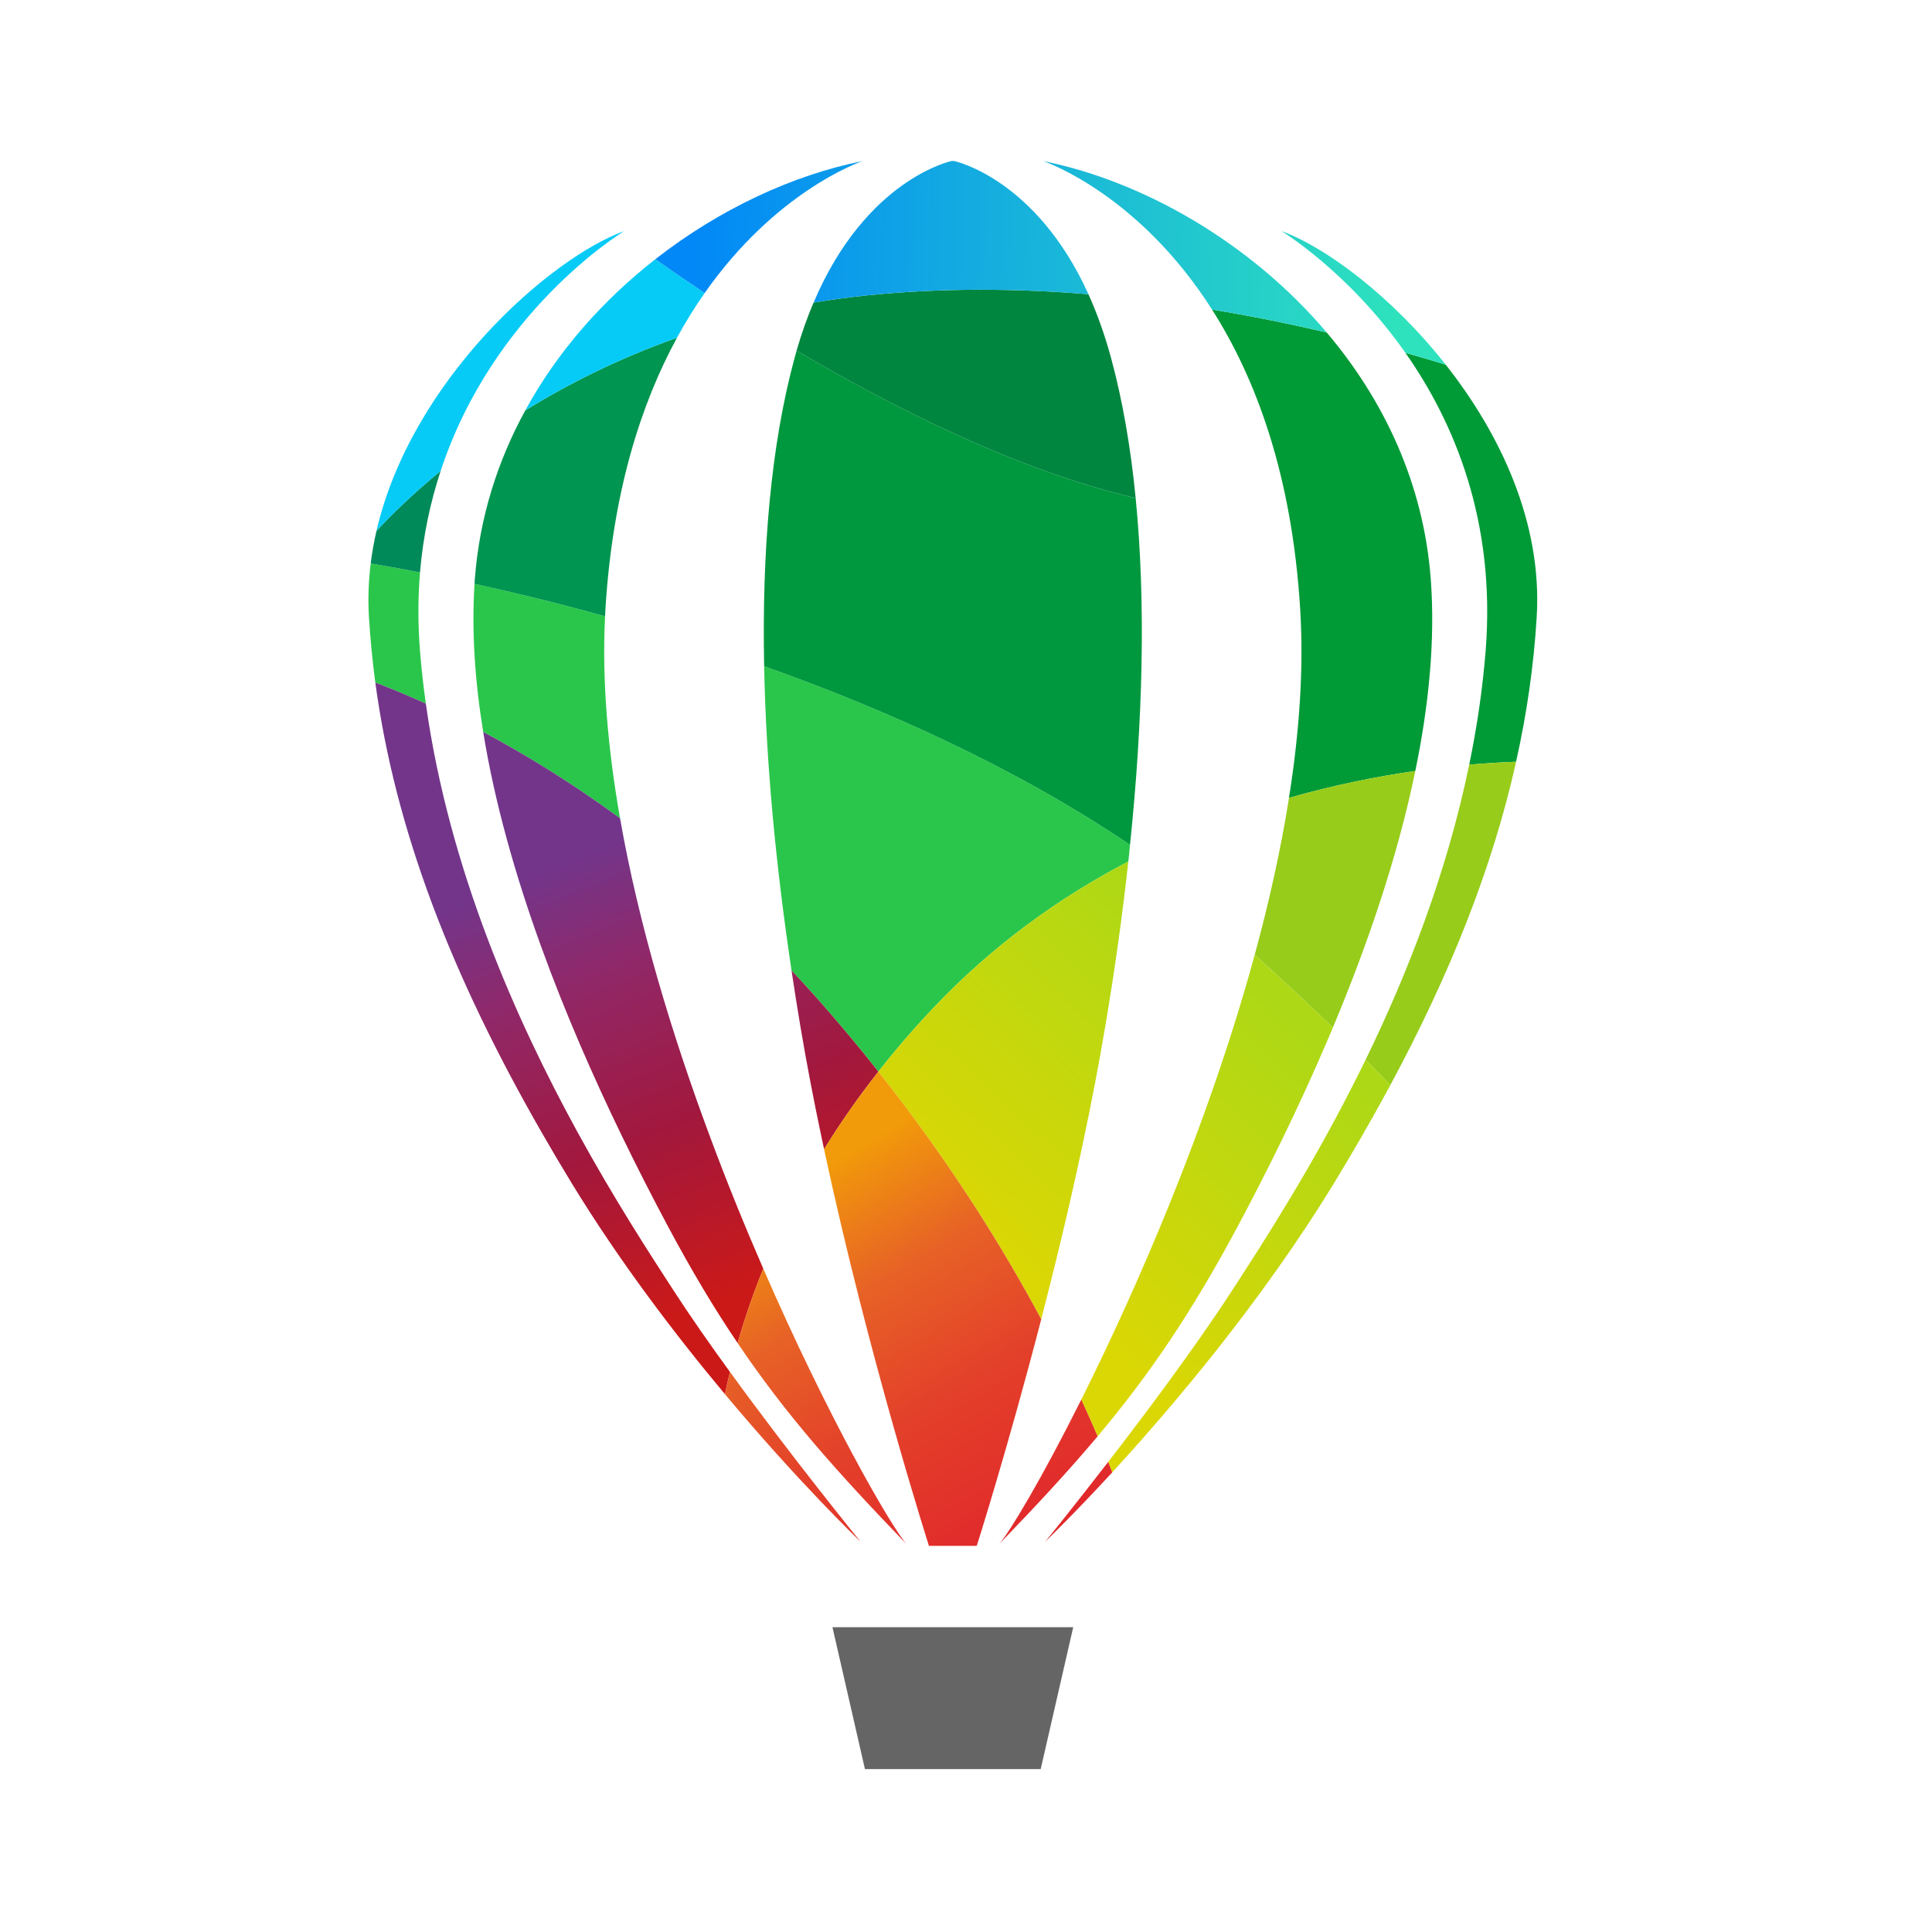 <svg width="48" height="48" viewBox="0 0 48 48" fill="none" xmlns="http://www.w3.org/2000/svg">
<g clip-path="url(#clip0_153_715)">
<path d="M10.58 17.482C10.091 17.26 9.669 17.088 9.325 16.959C9.252 16.416 9.2 15.873 9.166 15.328C9.14 14.879 9.156 14.436 9.21 14C9.503 14.049 9.918 14.121 10.435 14.222C10.384 14.838 10.38 15.488 10.435 16.174C10.47 16.613 10.518 17.049 10.58 17.482V17.482ZM15.404 20.33C14.17 19.425 13.011 18.723 12.005 18.185C11.801 16.931 11.713 15.688 11.79 14.504C12.722 14.71 13.822 14.975 15.033 15.312C14.952 16.894 15.101 18.596 15.404 20.33V20.33ZM28.075 20.99C28.064 21.127 28.048 21.265 28.033 21.404C26.347 22.284 24.67 23.47 23.162 25.07C22.674 25.587 22.229 26.106 21.823 26.623C21.367 26.047 20.88 25.462 20.363 24.875C20.131 24.613 19.899 24.358 19.665 24.11C19.277 21.515 19.031 18.953 18.985 16.553C21.986 17.619 25.225 19.064 28.075 20.99V20.99Z" fill="#2AC64B"/>
<path d="M10.948 11.7C10.696 12.465 10.512 13.305 10.435 14.222C9.918 14.121 9.503 14.049 9.21 14C9.243 13.727 9.292 13.455 9.354 13.189C9.721 12.794 10.253 12.271 10.948 11.7V11.7Z" fill="#008A5A"/>
<path d="M16.819 8.392C15.932 10.02 15.22 12.212 15.041 15.14C15.038 15.197 15.036 15.255 15.033 15.312C13.822 14.975 12.722 14.71 11.79 14.505C11.792 14.465 11.795 14.427 11.797 14.388C11.913 12.853 12.366 11.446 13.051 10.196C14.11 9.542 15.365 8.906 16.819 8.392Z" fill="#009550"/>
<path d="M28.075 20.99C25.225 19.064 21.986 17.619 18.985 16.553C18.928 13.694 19.15 11.066 19.742 8.889C19.758 8.829 19.774 8.769 19.792 8.711C22.171 10.117 25.272 11.685 28.215 12.374C28.472 14.969 28.394 17.918 28.075 20.99Z" fill="#00983E"/>
<path d="M38.179 15.328C38.106 16.536 37.934 17.731 37.666 18.925C37.326 18.938 36.936 18.96 36.502 18.998C36.693 18.077 36.833 17.135 36.91 16.174C37.168 12.944 36.124 10.483 34.916 8.765C35.271 8.865 35.606 8.964 35.919 9.061C37.275 10.78 38.322 12.989 38.179 15.328V15.328ZM35.163 19.154C34.217 19.29 33.15 19.501 32.024 19.823C32.282 18.201 32.394 16.617 32.303 15.14C32.098 11.77 31.186 9.374 30.112 7.691C31.122 7.857 32.079 8.054 32.962 8.261C34.372 9.925 35.368 12.001 35.547 14.388C35.661 15.909 35.498 17.531 35.163 19.154V19.154Z" fill="#009A37"/>
<path d="M28.215 12.374C25.271 11.685 22.171 10.117 19.791 8.711C19.917 8.275 20.058 7.879 20.212 7.519C20.648 7.445 21.097 7.384 21.559 7.337C23.418 7.148 25.274 7.165 27.042 7.31C27.25 7.771 27.441 8.294 27.603 8.889C27.891 9.951 28.093 11.121 28.215 12.374V12.374Z" fill="#00863F"/>
<path d="M15.508 5.741C15.41 5.801 12.248 7.748 10.948 11.7C10.253 12.271 9.721 12.794 9.354 13.189C10.214 9.461 13.646 6.416 15.508 5.741V5.741ZM17.508 7.279C17.271 7.617 17.039 7.987 16.819 8.392C15.365 8.906 14.11 9.542 13.051 10.196C13.861 8.709 14.999 7.443 16.283 6.439C16.587 6.656 17.004 6.945 17.508 7.279V7.279Z" fill="#06CBF6"/>
<path d="M35.919 9.061C35.606 8.964 35.271 8.865 34.917 8.765C33.49 6.734 31.835 5.74 31.835 5.74C32.933 6.136 34.578 7.36 35.919 9.061V9.061ZM32.962 8.261C32.079 8.054 31.122 7.857 30.113 7.691C28.301 4.847 26.027 4.039 25.916 4.001C28.355 4.49 31.042 5.993 32.962 8.261ZM27.043 7.311C25.275 7.165 23.419 7.147 21.559 7.337C21.097 7.384 20.649 7.445 20.213 7.519C21.518 4.44 23.643 4 23.643 4H23.703C23.703 4 25.731 4.42 27.043 7.311V7.311ZM21.43 4.002C21.325 4.038 19.267 4.768 17.508 7.279C17.004 6.945 16.588 6.656 16.283 6.439C17.887 5.186 19.719 4.344 21.43 4.002V4.002Z" fill="url(#paint0_linear_153_715)"/>
<path d="M23.673 43.952H25.856L26.664 40.427H20.682L21.489 43.952H23.673Z" fill="#666565"/>
<path fill-rule="evenodd" clip-rule="evenodd" d="M15.426 28.172C15.846 29.041 16.247 29.816 16.592 30.463C17.184 31.571 17.746 32.511 18.326 33.368C18.494 32.781 18.703 32.162 18.964 31.521C18.514 30.488 18.062 29.379 17.633 28.223C16.698 25.713 15.869 22.982 15.405 20.33C14.171 19.425 13.012 18.723 12.005 18.185C12.582 21.756 14.099 25.431 15.426 28.172V28.172Z" fill="url(#paint1_linear_153_715)"/>
<path fill-rule="evenodd" clip-rule="evenodd" d="M13.453 28.127C13.691 28.543 13.938 28.96 14.195 29.382C15.394 31.348 16.779 33.163 18.011 34.638C18.047 34.459 18.09 34.275 18.137 34.087C17.638 33.402 17.151 32.705 16.733 32.06C16.133 31.136 15.264 29.797 14.36 28.149C12.809 25.322 11.154 21.586 10.58 17.482C10.092 17.26 9.669 17.088 9.325 16.959C9.821 20.639 11.228 24.251 13.453 28.127V28.127Z" fill="url(#paint2_linear_153_715)"/>
<path fill-rule="evenodd" clip-rule="evenodd" d="M19.882 25.48C20.038 26.409 20.22 27.354 20.417 28.286C20.436 28.375 20.454 28.464 20.474 28.552C20.867 27.916 21.314 27.27 21.823 26.624C21.352 26.028 20.865 25.445 20.363 24.875C20.131 24.613 19.899 24.358 19.665 24.11C19.733 24.566 19.805 25.022 19.882 25.48Z" fill="url(#paint3_linear_153_715)"/>
<path fill-rule="evenodd" clip-rule="evenodd" d="M36.502 18.998C35.947 21.695 34.968 24.194 33.928 26.33C34.138 26.541 34.344 26.752 34.542 26.96C36.025 24.204 37.079 21.567 37.667 18.925C37.327 18.939 36.936 18.96 36.502 18.998ZM32.025 19.823C31.821 21.111 31.527 22.422 31.173 23.722C31.786 24.275 32.456 24.894 33.115 25.53C33.939 23.561 34.71 21.356 35.163 19.154C34.218 19.29 33.151 19.501 32.025 19.823V19.823Z" fill="#97CC1A"/>
<path fill-rule="evenodd" clip-rule="evenodd" d="M23.162 25.07C22.674 25.587 22.229 26.106 21.823 26.624C23.596 28.864 24.915 30.995 25.869 32.777C26.216 31.436 26.576 29.953 26.898 28.433C27.107 27.453 27.299 26.459 27.463 25.48C27.694 24.113 27.886 22.748 28.033 21.404C26.347 22.284 24.67 23.471 23.162 25.07V25.07ZM33.928 26.33C33.888 26.412 33.848 26.493 33.808 26.573C32.632 28.948 31.394 30.856 30.612 32.06C29.71 33.449 28.495 35.077 27.532 36.322C27.567 36.414 27.6 36.5 27.632 36.581C29.124 34.957 31.348 32.338 33.151 29.382C33.603 28.64 34.026 27.908 34.42 27.185C34.461 27.11 34.502 27.035 34.542 26.96C34.343 26.752 34.138 26.541 33.928 26.33ZM31.172 23.722L31.126 23.892C29.983 28.019 28.242 32.018 26.864 34.773C27.015 35.101 27.15 35.406 27.27 35.685C28.542 34.171 29.59 32.638 30.754 30.463C31.393 29.266 32.221 27.633 33.011 25.776L33.115 25.53C32.456 24.894 31.785 24.275 31.172 23.722Z" fill="url(#paint4_linear_153_715)"/>
<path fill-rule="evenodd" clip-rule="evenodd" d="M24.821 38.365C25.751 37.402 26.547 36.546 27.27 35.685C27.15 35.406 27.015 35.101 26.864 34.773C25.888 36.726 25.093 38.054 24.821 38.365V38.365Z" fill="url(#paint5_linear_153_715)"/>
<path fill-rule="evenodd" clip-rule="evenodd" d="M25.963 38.308C26.012 38.26 26.671 37.626 27.633 36.581C27.601 36.5 27.567 36.414 27.532 36.322C26.671 37.437 26.014 38.247 25.963 38.308V38.308Z" fill="url(#paint6_linear_153_715)"/>
<path fill-rule="evenodd" clip-rule="evenodd" d="M20.474 28.552C21.572 33.692 23.079 38.406 23.079 38.406H24.267C24.267 38.406 25.031 36.012 25.869 32.777C24.915 30.995 23.596 28.864 21.823 26.624C21.314 27.27 20.867 27.916 20.474 28.552Z" fill="url(#paint7_linear_153_715)"/>
<path fill-rule="evenodd" clip-rule="evenodd" d="M18.326 33.368C19.527 35.152 20.793 36.57 22.524 38.365C22.121 37.903 20.558 35.188 18.964 31.521C18.703 32.162 18.494 32.781 18.326 33.368Z" fill="url(#paint8_linear_153_715)"/>
<path fill-rule="evenodd" clip-rule="evenodd" d="M18.011 34.638C19.824 36.807 21.309 38.235 21.384 38.308C21.304 38.209 19.668 36.198 18.137 34.087C18.09 34.275 18.048 34.459 18.011 34.638V34.638Z" fill="url(#paint9_linear_153_715)"/>
</g>
<defs>
<linearGradient id="paint0_linear_153_715" x1="17.156" y1="6.275" x2="34.758" y2="6.808" gradientUnits="userSpaceOnUse">
<stop stop-color="#0288F7"/>
<stop offset="1" stop-color="#2EE2BD"/>
</linearGradient>
<linearGradient id="paint1_linear_153_715" x1="18.508" y1="32.06" x2="14.178" y2="21.353" gradientUnits="userSpaceOnUse">
<stop stop-color="#CB1918"/>
<stop offset="0.388" stop-color="#A2183D"/>
<stop offset="0.749" stop-color="#902869"/>
<stop offset="1" stop-color="#73358A"/>
</linearGradient>
<linearGradient id="paint2_linear_153_715" x1="16.32" y1="32.945" x2="11.99" y2="22.237" gradientUnits="userSpaceOnUse">
<stop stop-color="#CB1918"/>
<stop offset="0.388" stop-color="#A2183D"/>
<stop offset="0.749" stop-color="#902869"/>
<stop offset="1" stop-color="#73358A"/>
</linearGradient>
<linearGradient id="paint3_linear_153_715" x1="22.331" y1="30.514" x2="18.001" y2="19.806" gradientUnits="userSpaceOnUse">
<stop stop-color="#CB1918"/>
<stop offset="0.388" stop-color="#A2183D"/>
<stop offset="0.749" stop-color="#902869"/>
<stop offset="1" stop-color="#73358A"/>
</linearGradient>
<linearGradient id="paint4_linear_153_715" x1="30.941" y1="24.189" x2="24.658" y2="31.052" gradientUnits="userSpaceOnUse">
<stop stop-color="#ADD816"/>
<stop offset="1" stop-color="#DBD704"/>
</linearGradient>
<linearGradient id="paint5_linear_153_715" x1="26.478" y1="37.64" x2="21.129" y2="28.62" gradientUnits="userSpaceOnUse">
<stop stop-color="#E1282B"/>
<stop offset="0.388" stop-color="#E3402A"/>
<stop offset="0.702" stop-color="#E76226"/>
<stop offset="1" stop-color="#F19A0A"/>
</linearGradient>
<linearGradient id="paint6_linear_153_715" x1="26.82" y1="37.437" x2="21.471" y2="28.417" gradientUnits="userSpaceOnUse">
<stop stop-color="#E1282B"/>
<stop offset="0.388" stop-color="#E3402A"/>
<stop offset="0.702" stop-color="#E76226"/>
<stop offset="1" stop-color="#F19A0A"/>
</linearGradient>
<linearGradient id="paint7_linear_153_715" x1="25.91" y1="37.977" x2="20.562" y2="28.957" gradientUnits="userSpaceOnUse">
<stop stop-color="#E1282B"/>
<stop offset="0.388" stop-color="#E3402A"/>
<stop offset="0.702" stop-color="#E76226"/>
<stop offset="1" stop-color="#F19A0A"/>
</linearGradient>
<linearGradient id="paint8_linear_153_715" x1="22.962" y1="39.725" x2="17.613" y2="30.705" gradientUnits="userSpaceOnUse">
<stop stop-color="#E1282B"/>
<stop offset="0.388" stop-color="#E3402A"/>
<stop offset="0.702" stop-color="#E76226"/>
<stop offset="1" stop-color="#F19A0A"/>
</linearGradient>
<linearGradient id="paint9_linear_153_715" x1="21.974" y1="40.311" x2="16.625" y2="31.291" gradientUnits="userSpaceOnUse">
<stop stop-color="#E1282B"/>
<stop offset="0.388" stop-color="#E3402A"/>
<stop offset="0.702" stop-color="#E76226"/>
<stop offset="1" stop-color="#F19A0A"/>
</linearGradient>
<clipPath id="clip0_153_715">
<rect width="29.268" height="40" fill="white" transform="translate(9 4)"/>
</clipPath>
</defs>
</svg>
